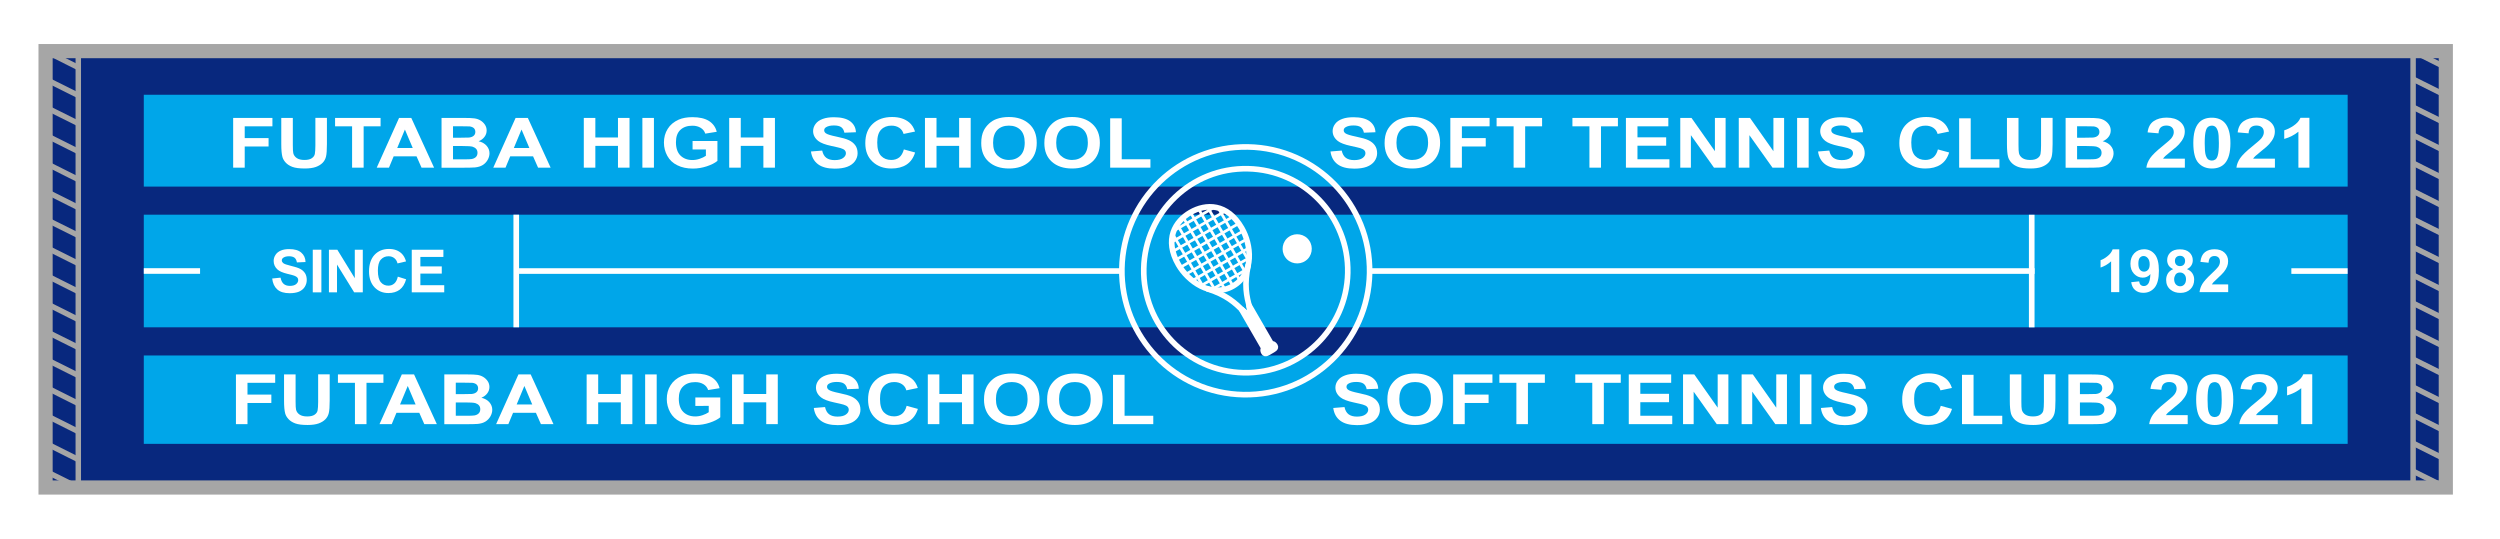 <?xml version="1.0" encoding="utf-8"?>
<!-- Generator: Adobe Illustrator 27.5.0, SVG Export Plug-In . SVG Version: 6.00 Build 0)  -->
<svg version="1.1" id="_x32_408" xmlns="http://www.w3.org/2000/svg" xmlns:xlink="http://www.w3.org/1999/xlink" x="0px" y="0px"
	 viewBox="0 0 3247.7 699.7" style="enable-background:new 0 0 3247.7 699.7;" xml:space="preserve">
<style type="text/css">
	.st0{fill:#FFFFFF;}
	.st1{fill:#08287E;}
	.st2{fill:#00A6E9;}
	.st3{fill:none;stroke:#FFFFFF;stroke-width:7.314;stroke-miterlimit:10;}
	.st4{fill:#FFFFFF;stroke:#FFFFFF;stroke-width:7.314;stroke-linejoin:bevel;stroke-miterlimit:10;}
	.st5{fill:none;stroke:#FFFFFF;stroke-width:3.657;stroke-miterlimit:10;}
	.st6{fill:none;stroke:#A6A6A6;stroke-width:7.087;stroke-miterlimit:10;}
	.st7{fill:none;stroke:#A6A6A6;stroke-width:18.425;stroke-miterlimit:10;}
</style>
<rect class="st0" width="3247.7" height="699.7"/>
<g>
	<rect x="59.2" y="66.4" class="st1" width="3118.1" height="566.9"/>
	<g>
		<rect x="186.8" y="123.1" class="st2" width="2863" height="119.3"/>
		<rect x="186.8" y="278.9" class="st2" width="2863" height="146.3"/>
		<rect x="186.8" y="461.8" class="st2" width="2863" height="114.8"/>
		<rect x="667" y="278.9" class="st0" width="7.3" height="146.3"/>
		
			<rect x="2635.8" y="278.9" transform="matrix(-1 -1.224647e-16 1.224647e-16 -1 5278.829 704.187)" class="st0" width="7.3" height="146.3"/>
		<rect x="186.8" y="348.4" class="st0" width="73.1" height="7.3"/>
		<g>
			<path class="st0" d="M353.6,361.8l10.9-1.1c0.7,3.7,2,6.3,4,8.1c2,1.7,4.7,2.6,8.1,2.6c3.6,0,6.3-0.8,8.1-2.3
				c1.8-1.5,2.7-3.3,2.7-5.3c0-1.3-0.4-2.4-1.2-3.3c-0.8-0.9-2.1-1.7-4-2.4c-1.3-0.5-4.3-1.3-9-2.4c-6-1.5-10.2-3.3-12.6-5.5
				c-3.4-3-5.1-6.8-5.1-11.2c0-2.8,0.8-5.5,2.4-7.9c1.6-2.5,3.9-4.3,6.9-5.6s6.6-1.9,10.9-1.9c7,0,12.2,1.5,15.7,4.6
				c3.5,3,5.4,7.1,5.5,12.2l-11.2,0.5c-0.5-2.8-1.5-4.9-3.1-6.1c-1.6-1.2-3.9-1.9-7.1-1.9c-3.3,0-5.8,0.7-7.6,2
				c-1.2,0.9-1.8,2-1.8,3.4c0,1.3,0.6,2.4,1.7,3.4c1.4,1.2,4.8,2.4,10.3,3.7s9.5,2.6,12.1,4c2.6,1.4,4.6,3.3,6.1,5.6
				c1.5,2.4,2.2,5.3,2.2,8.8c0,3.2-0.9,6.1-2.6,8.9c-1.8,2.8-4.3,4.8-7.5,6.2c-3.2,1.3-7.2,2-12.1,2c-7,0-12.4-1.6-16.1-4.9
				C356.5,372.7,354.3,368,353.6,361.8z"/>
			<path class="st0" d="M406.3,379.8v-55.4h11.2v55.4H406.3z"/>
			<path class="st0" d="M427.3,379.8v-55.4h10.9l22.7,37v-37h10.4v55.4h-11.2l-22.3-36.1v36.1H427.3z"/>
			<path class="st0" d="M516.8,359.4l10.8,3.4c-1.7,6-4.4,10.5-8.3,13.5c-3.9,2.9-8.8,4.4-14.7,4.4c-7.4,0-13.4-2.5-18.1-7.5
				c-4.7-5-7.1-11.9-7.1-20.6c0-9.2,2.4-16.4,7.1-21.5c4.8-5.1,11-7.7,18.8-7.7c6.8,0,12.3,2,16.5,6c2.5,2.4,4.4,5.8,5.7,10.2
				l-11.1,2.6c-0.7-2.9-2-5.1-4.1-6.8c-2.1-1.7-4.6-2.5-7.6-2.5c-4.1,0-7.4,1.5-10,4.4s-3.8,7.7-3.8,14.3c0,7,1.3,12,3.8,15
				c2.5,3,5.8,4.5,9.8,4.5c3,0,5.5-0.9,7.7-2.8C514.3,366.5,515.9,363.5,516.8,359.4z"/>
			<path class="st0" d="M534.9,379.8v-55.4H576v9.4h-29.9v12.3h27.8v9.3h-27.8v15.1h31v9.3H534.9z"/>
		</g>
		
			<rect x="2976.6" y="348.4" transform="matrix(-1 -1.224647e-16 1.224647e-16 -1 6026.354 704.187)" class="st0" width="73.1" height="7.3"/>
		<g>
			<path class="st0" d="M2753.1,379.5h-10.6v-40c-3.9,3.6-8.5,6.3-13.7,8.1v-9.6c2.8-0.9,5.8-2.6,9-5.2c3.2-2.5,5.5-5.5,6.7-8.9h8.6
				V379.5z"/>
			<path class="st0" d="M2768.6,366.6l10.3-1.1c0.3,2.1,0.9,3.6,2,4.6c1.1,1,2.5,1.5,4.2,1.5c2.2,0,4.1-1,5.6-3
				c1.5-2,2.5-6.2,2.9-12.5c-2.7,3.1-6,4.6-10,4.6c-4.4,0-8.1-1.7-11.3-5c-3.2-3.4-4.7-7.7-4.7-13.1c0-5.6,1.7-10.1,5-13.6
				c3.3-3.4,7.6-5.2,12.8-5.2c5.6,0,10.2,2.2,13.8,6.5s5.4,11.5,5.4,21.5c0,10.1-1.9,17.4-5.6,21.9c-3.8,4.5-8.6,6.7-14.7,6.7
				c-4.3,0-7.8-1.2-10.5-3.5C2771,374.7,2769.3,371.2,2768.6,366.6z M2792.6,343.4c0-3.4-0.8-6.1-2.4-8c-1.6-1.9-3.4-2.8-5.5-2.8
				c-2,0-3.6,0.8-4.9,2.3c-1.3,1.5-1.9,4.1-1.9,7.6c0,3.6,0.7,6.2,2.1,7.9c1.4,1.7,3.2,2.5,5.3,2.5c2,0,3.8-0.8,5.2-2.4
				C2791.9,348.9,2792.6,346.6,2792.6,343.4z"/>
			<path class="st0" d="M2823.2,349.6c-2.7-1.2-4.7-2.8-6-4.8c-1.2-2-1.9-4.3-1.9-6.7c0-4.1,1.4-7.5,4.3-10.2c2.9-2.7,7-4,12.3-4
				c5.3,0,9.4,1.3,12.3,4s4.4,6.1,4.4,10.2c0,2.6-0.7,4.9-2,6.9c-1.3,2-3.2,3.5-5.6,4.6c3.1,1.2,5.4,3,7,5.4
				c1.6,2.4,2.4,5.1,2.4,8.2c0,5.1-1.6,9.3-4.9,12.5s-7.6,4.8-13,4.8c-5,0-9.2-1.3-12.6-4c-4-3.1-5.9-7.4-5.9-12.9
				c0-3,0.7-5.8,2.2-8.3C2817.7,352.9,2820,350.9,2823.2,349.6z M2824.4,362.6c0,2.9,0.8,5.2,2.2,6.8c1.5,1.6,3.4,2.5,5.6,2.5
				c2.2,0,4-0.8,5.4-2.4c1.4-1.6,2.2-3.8,2.2-6.8c0-2.6-0.7-4.7-2.2-6.3s-3.3-2.4-5.6-2.4c-2.6,0-4.5,0.9-5.8,2.7
				C2825.1,358.6,2824.4,360.5,2824.4,362.6z M2825.4,338.9c0,2.1,0.6,3.8,1.8,5c1.2,1.2,2.8,1.8,4.8,1.8c2,0,3.6-0.6,4.8-1.8
				c1.2-1.2,1.8-2.9,1.8-5c0-2-0.6-3.6-1.8-4.8c-1.2-1.2-2.8-1.8-4.7-1.8c-2,0-3.7,0.6-4.9,1.8
				C2826,335.3,2825.4,336.9,2825.4,338.9z"/>
			<path class="st0" d="M2894.6,369.6v9.9h-37.2c0.4-3.7,1.6-7.3,3.6-10.6c2-3.3,6-7.8,11.9-13.3c4.8-4.5,7.7-7.5,8.8-9.1
				c1.5-2.2,2.2-4.4,2.2-6.5c0-2.4-0.6-4.2-1.9-5.5c-1.3-1.3-3-1.9-5.3-1.9c-2.2,0-4,0.7-5.3,2c-1.3,1.3-2.1,3.6-2.3,6.7l-10.6-1.1
				c0.6-5.8,2.6-10,5.9-12.6s7.5-3.8,12.5-3.8c5.5,0,9.8,1.5,12.9,4.4c3.1,2.9,4.7,6.6,4.7,11c0,2.5-0.4,4.9-1.3,7.1
				c-0.9,2.3-2.3,4.6-4.3,7.1c-1.3,1.6-3.6,4-7,7.1s-5.5,5.1-6.4,6.1s-1.6,2-2.2,2.9H2894.6z"/>
		</g>
		<g>
			<g>
				<path class="st0" d="M302.9,217.8v-64.6h51v10.9h-36v15.3h31v10.9h-31v27.5H302.9z"/>
				<path class="st0" d="M365.4,153.2h15v35c0,5.6,0.2,9.2,0.6,10.8c0.6,2.6,2.2,4.8,4.6,6.4c2.4,1.6,5.7,2.4,9.9,2.4
					c4.3,0,7.5-0.8,9.6-2.3c2.2-1.5,3.5-3.4,3.9-5.6c0.4-2.2,0.7-5.9,0.7-11v-35.8h15v34c0,7.8-0.4,13.2-1.2,16.4
					c-0.8,3.2-2.3,5.9-4.5,8.1s-5.1,4-8.7,5.3c-3.7,1.3-8.4,2-14.3,2c-7.1,0-12.5-0.7-16.2-2.1c-3.7-1.4-6.6-3.3-8.7-5.6
					c-2.1-2.3-3.5-4.7-4.2-7.2c-1-3.7-1.5-9.2-1.5-16.4V153.2z"/>
				<path class="st0" d="M457.4,217.8v-53.7h-22.1v-10.9h59.1v10.9h-22v53.7H457.4z"/>
				<path class="st0" d="M563.9,217.8h-16.3l-6.5-14.7h-29.7l-6.1,14.7h-15.9l29-64.6h15.9L563.9,217.8z M536.2,192.3l-10.2-24
					l-10,24H536.2z"/>
				<path class="st0" d="M573.5,153.2h29.7c5.9,0,10.3,0.2,13.2,0.6c2.9,0.4,5.5,1.3,7.8,2.7c2.3,1.4,4.2,3.2,5.7,5.4
					c1.5,2.2,2.3,4.8,2.3,7.6c0,3-0.9,5.8-2.8,8.3c-1.9,2.5-4.4,4.4-7.6,5.7c4.5,1.1,8,3.1,10.4,5.9c2.4,2.8,3.7,6,3.7,9.7
					c0,2.9-0.8,5.8-2.4,8.6c-1.6,2.8-3.7,5-6.4,6.7c-2.7,1.7-6.1,2.7-10.1,3.1c-2.5,0.2-8.5,0.4-18.1,0.4h-25.3V153.2z M588.5,164
					v14.9h9.8c5.8,0,9.5-0.1,10.9-0.2c2.6-0.3,4.6-1,6.1-2.3c1.5-1.3,2.2-3,2.2-5c0-2-0.6-3.6-1.9-4.9c-1.3-1.2-3.2-2-5.7-2.3
					c-1.5-0.1-5.8-0.2-12.8-0.2H588.5z M588.5,189.7v17.3h13.9c5.4,0,8.8-0.1,10.3-0.4c2.2-0.4,4-1.2,5.5-2.6
					c1.4-1.4,2.1-3.2,2.1-5.5c0-1.9-0.5-3.6-1.6-4.9s-2.6-2.3-4.7-3c-2-0.6-6.5-0.9-13.3-0.9H588.5z"/>
				<path class="st0" d="M715.3,217.8H699l-6.5-14.7h-29.7l-6.1,14.7h-15.9l29-64.6h15.9L715.3,217.8z M687.7,192.3l-10.2-24l-10,24
					H687.7z"/>
				<path class="st0" d="M758.4,217.8v-64.6h15v25.4h29.4v-25.4h15v64.6h-15v-28.3h-29.4v28.3H758.4z"/>
				<path class="st0" d="M834.5,217.8v-64.6h15v64.6H834.5z"/>
				<path class="st0" d="M899.7,194.1v-10.9H932v25.8c-3.1,2.6-7.7,5-13.7,7c-6,2-12,3-18.1,3c-7.8,0-14.6-1.4-20.3-4.3
					c-5.8-2.8-10.1-6.9-13-12.2c-2.9-5.3-4.4-11-4.4-17.2c0-6.7,1.6-12.7,4.9-17.9c3.2-5.2,8-9.2,14.3-12c4.8-2.1,10.7-3.2,17.8-3.2
					c9.2,0,16.4,1.7,21.6,5c5.2,3.4,8.5,8,10,14l-14.9,2.4c-1-3.2-3-5.7-5.9-7.5c-2.9-1.8-6.5-2.8-10.8-2.8
					c-6.6,0-11.8,1.8-15.6,5.4c-3.9,3.6-5.8,9-5.8,16.1c0,7.7,2,13.4,5.9,17.3c3.9,3.8,9.1,5.8,15.4,5.8c3.1,0,6.3-0.5,9.5-1.6
					c3.2-1.1,5.9-2.4,8.1-3.9v-8.2H899.7z"/>
				<path class="st0" d="M947.3,217.8v-64.6h15v25.4h29.4v-25.4h15v64.6h-15v-28.3h-29.4v28.3H947.3z"/>
				<path class="st0" d="M1053.5,196.8l14.6-1.2c0.9,4.3,2.7,7.4,5.3,9.4c2.7,2,6.3,3,10.9,3c4.8,0,8.5-0.9,10.9-2.7
					c2.5-1.8,3.7-3.9,3.7-6.2c0-1.5-0.5-2.8-1.5-3.9s-2.8-2-5.4-2.8c-1.8-0.5-5.8-1.5-12-2.8c-8-1.7-13.7-3.9-16.9-6.4
					c-4.6-3.6-6.8-7.9-6.8-13c0-3.3,1.1-6.4,3.2-9.2c2.1-2.9,5.2-5,9.3-6.5c4-1.5,8.9-2.2,14.6-2.2c9.3,0,16.4,1.8,21.1,5.3
					c4.7,3.6,7.2,8.3,7.4,14.2l-15,0.6c-0.6-3.3-2-5.7-4.1-7.2c-2.1-1.5-5.3-2.2-9.5-2.2c-4.4,0-7.8,0.8-10.2,2.3
					c-1.6,1-2.4,2.3-2.4,4c0,1.5,0.7,2.8,2.2,3.9c1.9,1.4,6.5,2.8,13.8,4.3s12.7,3,16.2,4.7s6.2,3.8,8.2,6.6c2,2.8,3,6.2,3,10.3
					c0,3.7-1.2,7.2-3.5,10.4c-2.4,3.2-5.7,5.6-10,7.2c-4.3,1.6-9.7,2.4-16.2,2.4c-9.4,0-16.6-1.9-21.7-5.7
					C1057.5,209.5,1054.5,204,1053.5,196.8z"/>
				<path class="st0" d="M1174.2,194.1l14.6,4c-2.2,7.1-5.9,12.3-11.1,15.7c-5.2,3.4-11.8,5.1-19.8,5.1c-9.9,0-18-2.9-24.3-8.8
					c-6.4-5.9-9.5-13.9-9.5-24.1c0-10.8,3.2-19.1,9.6-25.1s14.8-8.9,25.2-8.9c9.1,0,16.5,2.3,22.2,7c3.4,2.8,5.9,6.7,7.6,11.9
					l-14.9,3.1c-0.9-3.4-2.7-6-5.5-7.9c-2.8-1.9-6.2-2.9-10.2-2.9c-5.5,0-10,1.7-13.4,5.2c-3.4,3.4-5.1,9-5.1,16.7
					c0,8.2,1.7,14,5.1,17.5c3.4,3.5,7.8,5.2,13.2,5.2c4,0,7.4-1.1,10.3-3.3C1170.9,202.3,1172.9,198.8,1174.2,194.1z"/>
				<path class="st0" d="M1201.6,217.8v-64.6h15v25.4h29.4v-25.4h15v64.6h-15v-28.3h-29.4v28.3H1201.6z"/>
				<path class="st0" d="M1274.7,185.9c0-6.6,1.1-12.1,3.4-16.6c1.7-3.3,4-6.2,6.9-8.9c2.9-2.6,6.1-4.6,9.6-5.8
					c4.6-1.7,10-2.6,16-2.6c11,0,19.7,3,26.3,8.9c6.6,5.9,9.9,14.1,9.9,24.7c0,10.4-3.3,18.6-9.8,24.5c-6.5,5.9-15.2,8.8-26.2,8.8
					c-11.1,0-19.8-2.9-26.4-8.8C1277.9,204.3,1274.7,196.2,1274.7,185.9z M1290.1,185.5c0,7.3,1.9,12.9,5.8,16.6s8.8,5.7,14.8,5.7
					s10.9-1.9,14.7-5.6s5.8-9.4,5.8-16.9c0-7.4-1.9-12.9-5.6-16.6c-3.7-3.6-8.7-5.5-14.9-5.5c-6.2,0-11.2,1.8-15,5.5
					C1292,172.5,1290.1,178,1290.1,185.5z"/>
				<path class="st0" d="M1356.7,185.9c0-6.6,1.1-12.1,3.4-16.6c1.7-3.3,4-6.2,6.9-8.9c2.9-2.6,6.1-4.6,9.6-5.8
					c4.6-1.7,10-2.6,16-2.6c11,0,19.7,3,26.3,8.9c6.6,5.9,9.9,14.1,9.9,24.7c0,10.4-3.3,18.6-9.8,24.5c-6.5,5.9-15.2,8.8-26.2,8.8
					c-11.1,0-19.8-2.9-26.4-8.8C1359.9,204.3,1356.7,196.2,1356.7,185.9z M1372.1,185.5c0,7.3,1.9,12.9,5.8,16.6s8.8,5.7,14.8,5.7
					s10.9-1.9,14.7-5.6s5.8-9.4,5.8-16.9c0-7.4-1.9-12.9-5.6-16.6c-3.7-3.6-8.7-5.5-14.9-5.5c-6.2,0-11.2,1.8-15,5.5
					C1374,172.5,1372.1,178,1372.1,185.5z"/>
				<path class="st0" d="M1442.2,217.8v-64.1h15v53.2h37.3v10.9H1442.2z"/>
				<path class="st0" d="M1728.4,196.8l14.6-1.2c0.9,4.3,2.7,7.4,5.3,9.4c2.7,2,6.3,3,10.9,3c4.8,0,8.5-0.9,10.9-2.7
					c2.5-1.8,3.7-3.9,3.7-6.2c0-1.5-0.5-2.8-1.5-3.9s-2.8-2-5.4-2.8c-1.8-0.5-5.8-1.5-12-2.8c-8-1.7-13.7-3.9-16.9-6.4
					c-4.6-3.6-6.8-7.9-6.8-13c0-3.3,1.1-6.4,3.2-9.2c2.1-2.9,5.2-5,9.3-6.5c4-1.5,8.9-2.2,14.6-2.2c9.3,0,16.4,1.8,21.1,5.3
					c4.7,3.6,7.2,8.3,7.4,14.2l-15,0.6c-0.6-3.3-2-5.7-4.1-7.2c-2.1-1.5-5.3-2.2-9.5-2.2c-4.4,0-7.8,0.8-10.2,2.3
					c-1.6,1-2.4,2.3-2.4,4c0,1.5,0.7,2.8,2.2,3.9c1.9,1.4,6.5,2.8,13.8,4.3s12.7,3,16.2,4.7s6.2,3.8,8.2,6.6c2,2.8,3,6.2,3,10.3
					c0,3.7-1.2,7.2-3.5,10.4c-2.4,3.2-5.7,5.6-10,7.2c-4.3,1.6-9.7,2.4-16.2,2.4c-9.4,0-16.6-1.9-21.7-5.7
					C1732.4,209.5,1729.4,204,1728.4,196.8z"/>
				<path class="st0" d="M1798.7,185.9c0-6.6,1.1-12.1,3.4-16.6c1.7-3.3,4-6.2,6.9-8.9c2.9-2.6,6.1-4.6,9.6-5.8
					c4.6-1.7,10-2.6,16-2.6c11,0,19.7,3,26.3,8.9c6.6,5.9,9.9,14.1,9.9,24.7c0,10.4-3.3,18.6-9.8,24.5c-6.5,5.9-15.2,8.8-26.2,8.8
					c-11.1,0-19.8-2.9-26.4-8.8C1801.9,204.3,1798.7,196.2,1798.7,185.9z M1814.1,185.5c0,7.3,1.9,12.9,5.8,16.6s8.8,5.7,14.8,5.7
					s10.9-1.9,14.7-5.6s5.8-9.4,5.8-16.9c0-7.4-1.9-12.9-5.6-16.6c-3.7-3.6-8.7-5.5-14.9-5.5c-6.2,0-11.2,1.8-15,5.5
					C1816,172.5,1814.1,178,1814.1,185.5z"/>
				<path class="st0" d="M1884.1,217.8v-64.6h51v10.9h-36v15.3h31v10.9h-31v27.5H1884.1z"/>
				<path class="st0" d="M1966.3,217.8v-53.7h-22.1v-10.9h59.1v10.9h-22v53.7H1966.3z"/>
				<path class="st0" d="M2064.8,217.8v-53.7h-22.1v-10.9h59.1v10.9h-22v53.7H2064.8z"/>
				<path class="st0" d="M2112.2,217.8v-64.6h55.1v10.9h-40.1v14.3h37.3v10.9h-37.3v17.6h41.5v10.9H2112.2z"/>
				<path class="st0" d="M2182.8,217.8v-64.6h14.6l30.4,43.2v-43.2h13.9v64.6h-15.1l-30-42.2v42.2H2182.8z"/>
				<path class="st0" d="M2258.8,217.8v-64.6h14.6l30.4,43.2v-43.2h13.9v64.6h-15.1l-30-42.2v42.2H2258.8z"/>
				<path class="st0" d="M2334.6,217.8v-64.6h15v64.6H2334.6z"/>
				<path class="st0" d="M2361.8,196.8l14.6-1.2c0.9,4.3,2.7,7.4,5.3,9.4c2.7,2,6.3,3,10.9,3c4.8,0,8.5-0.9,10.9-2.7
					c2.5-1.8,3.7-3.9,3.7-6.2c0-1.5-0.5-2.8-1.5-3.9s-2.8-2-5.4-2.8c-1.8-0.5-5.8-1.5-12-2.8c-8-1.7-13.7-3.9-16.9-6.4
					c-4.6-3.6-6.8-7.9-6.8-13c0-3.3,1.1-6.4,3.2-9.2c2.1-2.9,5.2-5,9.3-6.5c4-1.5,8.9-2.2,14.6-2.2c9.3,0,16.4,1.8,21.1,5.3
					c4.7,3.6,7.2,8.3,7.4,14.2l-15,0.6c-0.6-3.3-2-5.7-4.1-7.2c-2.1-1.5-5.3-2.2-9.5-2.2c-4.4,0-7.8,0.8-10.2,2.3
					c-1.6,1-2.4,2.3-2.4,4c0,1.5,0.7,2.8,2.2,3.9c1.9,1.4,6.5,2.8,13.8,4.3s12.7,3,16.2,4.7s6.2,3.8,8.2,6.6c2,2.8,3,6.2,3,10.3
					c0,3.7-1.2,7.2-3.5,10.4c-2.4,3.2-5.7,5.6-10,7.2c-4.3,1.6-9.7,2.4-16.2,2.4c-9.4,0-16.6-1.9-21.7-5.7
					C2365.8,209.5,2362.8,204,2361.8,196.8z"/>
				<path class="st0" d="M2517.5,194.1l14.6,4c-2.2,7.1-5.9,12.3-11.1,15.7c-5.2,3.4-11.8,5.1-19.8,5.1c-9.9,0-18-2.9-24.3-8.8
					c-6.4-5.9-9.5-13.9-9.5-24.1c0-10.8,3.2-19.1,9.6-25.1s14.8-8.9,25.2-8.9c9.1,0,16.5,2.3,22.2,7c3.4,2.8,5.9,6.7,7.6,11.9
					l-14.9,3.1c-0.9-3.4-2.7-6-5.5-7.9c-2.8-1.9-6.2-2.9-10.2-2.9c-5.5,0-10,1.7-13.4,5.2c-3.4,3.4-5.1,9-5.1,16.7
					c0,8.2,1.7,14,5.1,17.5c3.4,3.5,7.8,5.2,13.2,5.2c4,0,7.4-1.1,10.3-3.3C2514.2,202.3,2516.3,198.8,2517.5,194.1z"/>
				<path class="st0" d="M2545.1,217.8v-64.1h15v53.2h37.3v10.9H2545.1z"/>
				<path class="st0" d="M2607.2,153.2h15v35c0,5.6,0.2,9.2,0.6,10.8c0.6,2.6,2.2,4.8,4.6,6.4c2.4,1.6,5.7,2.4,9.9,2.4
					c4.3,0,7.5-0.8,9.6-2.3c2.2-1.5,3.5-3.4,3.9-5.6c0.4-2.2,0.7-5.9,0.7-11v-35.8h15v34c0,7.8-0.4,13.2-1.2,16.4
					c-0.8,3.2-2.3,5.9-4.5,8.1s-5.1,4-8.7,5.3c-3.7,1.3-8.4,2-14.3,2c-7.1,0-12.5-0.7-16.2-2.1c-3.7-1.4-6.6-3.3-8.7-5.6
					c-2.1-2.3-3.5-4.7-4.2-7.2c-1-3.7-1.5-9.2-1.5-16.4V153.2z"/>
				<path class="st0" d="M2683.3,153.2h29.7c5.9,0,10.3,0.2,13.2,0.6c2.9,0.4,5.5,1.3,7.8,2.7c2.3,1.4,4.2,3.2,5.7,5.4
					c1.5,2.2,2.3,4.8,2.3,7.6c0,3-0.9,5.8-2.8,8.3c-1.9,2.5-4.4,4.4-7.6,5.7c4.5,1.1,8,3.1,10.4,5.9c2.4,2.8,3.7,6,3.7,9.7
					c0,2.9-0.8,5.8-2.4,8.6c-1.6,2.8-3.7,5-6.4,6.7c-2.7,1.7-6.1,2.7-10.1,3.1c-2.5,0.2-8.5,0.4-18.1,0.4h-25.3V153.2z M2698.3,164
					v14.9h9.8c5.8,0,9.5-0.1,10.9-0.2c2.6-0.3,4.6-1,6.1-2.3c1.5-1.3,2.2-3,2.2-5c0-2-0.6-3.6-1.9-4.9c-1.3-1.2-3.2-2-5.7-2.3
					c-1.5-0.1-5.8-0.2-12.8-0.2H2698.3z M2698.3,189.7v17.3h13.9c5.4,0,8.8-0.1,10.3-0.4c2.2-0.4,4-1.2,5.5-2.6
					c1.4-1.4,2.1-3.2,2.1-5.5c0-1.9-0.5-3.6-1.6-4.9s-2.6-2.3-4.7-3c-2-0.6-6.5-0.9-13.3-0.9H2698.3z"/>
				<path class="st0" d="M2838.3,206.3v11.5h-50c0.5-4.4,2.2-8.5,4.9-12.4c2.7-3.9,8-9.1,16-15.5c6.4-5.2,10.4-8.7,11.8-10.6
					c2-2.6,2.9-5.1,2.9-7.6c0-2.8-0.9-4.9-2.6-6.4c-1.7-1.5-4.1-2.2-7.1-2.2c-3,0-5.3,0.8-7.1,2.3c-1.8,1.6-2.8,4.1-3,7.8l-14.2-1.2
					c0.8-6.8,3.5-11.7,8-14.7c4.5-3,10-4.5,16.7-4.5c7.3,0,13.1,1.7,17.3,5.2c4.2,3.4,6.3,7.7,6.3,12.8c0,2.9-0.6,5.7-1.8,8.3
					c-1.2,2.6-3.1,5.4-5.7,8.3c-1.7,1.9-4.8,4.7-9.3,8.2c-4.5,3.6-7.3,6-8.5,7.1s-2.2,2.3-2.9,3.4H2838.3z"/>
				<path class="st0" d="M2873.3,152.9c7.2,0,12.8,2.2,16.9,6.7c4.8,5.3,7.3,14.1,7.3,26.3c0,12.2-2.4,21-7.3,26.4
					c-4,4.4-9.6,6.6-16.8,6.6c-7.2,0-13.1-2.4-17.5-7.3c-4.4-4.8-6.6-13.5-6.6-25.9c0-12.2,2.4-20.9,7.3-26.3
					C2860.5,155.1,2866.1,152.9,2873.3,152.9z M2873.3,163.2c-1.7,0-3.3,0.5-4.6,1.4c-1.4,1-2.4,2.7-3.1,5.1
					c-1,3.2-1.5,8.6-1.5,16.2s0.4,12.8,1.3,15.6c0.9,2.8,2,4.7,3.3,5.7c1.3,0.9,2.9,1.4,4.6,1.4c1.7,0,3.3-0.5,4.6-1.4
					c1.4-1,2.4-2.7,3.1-5.1c1-3.2,1.5-8.6,1.5-16.1s-0.4-12.8-1.3-15.6c-0.9-2.8-2-4.7-3.3-5.7
					C2876.6,163.7,2875.1,163.2,2873.3,163.2z"/>
				<path class="st0" d="M2955.3,206.3v11.5h-50c0.5-4.4,2.2-8.5,4.9-12.4c2.7-3.9,8-9.1,16-15.5c6.4-5.2,10.4-8.7,11.8-10.6
					c2-2.6,2.9-5.1,2.9-7.6c0-2.8-0.9-4.9-2.6-6.4c-1.7-1.5-4.1-2.2-7.1-2.2c-3,0-5.3,0.8-7.1,2.3c-1.8,1.6-2.8,4.1-3,7.8l-14.2-1.2
					c0.8-6.8,3.5-11.7,8-14.7c4.5-3,10-4.5,16.7-4.5c7.3,0,13.1,1.7,17.3,5.2c4.2,3.4,6.3,7.7,6.3,12.8c0,2.9-0.6,5.7-1.8,8.3
					c-1.2,2.6-3.1,5.4-5.7,8.3c-1.7,1.9-4.8,4.7-9.3,8.2c-4.5,3.6-7.3,6-8.5,7.1s-2.2,2.3-2.9,3.4H2955.3z"/>
				<path class="st0" d="M3000,217.8h-14.2v-46.7c-5.2,4.2-11.3,7.4-18.4,9.4v-11.2c3.7-1.1,7.8-3.1,12.1-6s7.4-6.4,9-10.3h11.6
					V217.8z"/>
			</g>
		</g>
		<g>
			<g>
				<path class="st0" d="M306.5,551v-64.6h51v10.9h-36v15.3h31v10.9h-31V551H306.5z"/>
				<path class="st0" d="M369,486.4h15v35c0,5.6,0.2,9.2,0.6,10.8c0.6,2.6,2.2,4.8,4.6,6.4c2.4,1.6,5.7,2.4,9.9,2.4
					c4.3,0,7.5-0.8,9.6-2.3c2.2-1.5,3.5-3.4,3.9-5.6c0.4-2.2,0.7-5.9,0.7-11v-35.8h15v34c0,7.8-0.4,13.2-1.2,16.4
					c-0.8,3.2-2.3,5.9-4.5,8.1s-5.1,4-8.7,5.3c-3.7,1.3-8.4,2-14.3,2c-7.1,0-12.5-0.7-16.2-2.1c-3.7-1.4-6.6-3.3-8.7-5.6
					c-2.1-2.3-3.5-4.7-4.2-7.2c-1-3.7-1.5-9.2-1.5-16.4V486.4z"/>
				<path class="st0" d="M461.1,551v-53.7H439v-10.9h59.1v10.9h-22V551H461.1z"/>
				<path class="st0" d="M567.5,551h-16.3l-6.5-14.7H515l-6.1,14.7h-15.9l29-64.6h15.9L567.5,551z M539.9,525.4l-10.2-24l-10,24
					H539.9z"/>
				<path class="st0" d="M577.1,486.4h29.7c5.9,0,10.3,0.2,13.2,0.6c2.9,0.4,5.5,1.3,7.8,2.7c2.3,1.4,4.2,3.2,5.7,5.4
					c1.5,2.2,2.3,4.8,2.3,7.6c0,3-0.9,5.8-2.8,8.3c-1.9,2.5-4.4,4.4-7.6,5.7c4.5,1.1,8,3.1,10.4,5.9c2.4,2.8,3.7,6,3.7,9.7
					c0,2.9-0.8,5.8-2.4,8.6c-1.6,2.8-3.7,5-6.4,6.7c-2.7,1.7-6.1,2.7-10.1,3.1c-2.5,0.2-8.5,0.4-18.1,0.4h-25.3V486.4z M592.1,497.1
					v14.9h9.8c5.8,0,9.5-0.1,10.9-0.2c2.6-0.3,4.6-1,6.1-2.3c1.5-1.3,2.2-3,2.2-5c0-2-0.6-3.6-1.9-4.9c-1.3-1.2-3.2-2-5.7-2.3
					c-1.5-0.1-5.8-0.2-12.8-0.2H592.1z M592.1,522.8v17.3H606c5.4,0,8.8-0.1,10.3-0.4c2.2-0.4,4-1.2,5.5-2.6
					c1.4-1.4,2.1-3.2,2.1-5.5c0-1.9-0.5-3.6-1.6-4.9s-2.6-2.3-4.7-3c-2-0.6-6.5-0.9-13.3-0.9H592.1z"/>
				<path class="st0" d="M719,551h-16.3l-6.5-14.7h-29.7l-6.1,14.7h-15.9l29-64.6h15.9L719,551z M691.4,525.4l-10.2-24l-10,24H691.4
					z"/>
				<path class="st0" d="M762.1,551v-64.6h15v25.4h29.4v-25.4h15V551h-15v-28.3h-29.4V551H762.1z"/>
				<path class="st0" d="M838.1,551v-64.6h15V551H838.1z"/>
				<path class="st0" d="M903.3,527.2v-10.9h32.4v25.8c-3.1,2.6-7.7,5-13.7,7c-6,2-12,3-18.1,3c-7.8,0-14.6-1.4-20.3-4.3
					c-5.8-2.8-10.1-6.9-13-12.2c-2.9-5.3-4.4-11-4.4-17.2c0-6.7,1.6-12.7,4.9-17.9c3.2-5.2,8-9.2,14.3-12c4.8-2.1,10.7-3.2,17.8-3.2
					c9.2,0,16.4,1.7,21.6,5c5.2,3.4,8.5,8,10,14l-14.9,2.4c-1-3.2-3-5.7-5.9-7.5s-6.5-2.8-10.8-2.8c-6.6,0-11.8,1.8-15.6,5.4
					c-3.9,3.6-5.8,9-5.8,16.1c0,7.7,2,13.4,5.9,17.3c3.9,3.8,9.1,5.8,15.4,5.8c3.1,0,6.3-0.5,9.5-1.6c3.2-1.1,5.9-2.4,8.1-3.9v-8.2
					H903.3z"/>
				<path class="st0" d="M951,551v-64.6h15v25.4h29.4v-25.4h15V551h-15v-28.3H966V551H951z"/>
				<path class="st0" d="M1057.2,530l14.6-1.2c0.9,4.3,2.7,7.4,5.3,9.4c2.7,2,6.3,3,10.9,3c4.8,0,8.5-0.9,10.9-2.7
					c2.5-1.8,3.7-3.9,3.7-6.2c0-1.5-0.5-2.8-1.5-3.9s-2.8-2-5.4-2.8c-1.8-0.5-5.8-1.5-12-2.8c-8-1.7-13.7-3.9-16.9-6.4
					c-4.6-3.6-6.8-7.9-6.8-13c0-3.3,1.1-6.4,3.2-9.2c2.1-2.9,5.2-5,9.3-6.5c4-1.5,8.9-2.2,14.6-2.2c9.3,0,16.4,1.8,21.1,5.3
					c4.7,3.6,7.2,8.3,7.4,14.2l-15,0.6c-0.6-3.3-2-5.7-4.1-7.2c-2.1-1.5-5.3-2.2-9.5-2.2c-4.4,0-7.8,0.8-10.2,2.3
					c-1.6,1-2.4,2.3-2.4,4c0,1.5,0.7,2.8,2.2,3.9c1.9,1.4,6.5,2.8,13.8,4.3s12.7,3,16.2,4.7s6.2,3.8,8.2,6.6c2,2.8,3,6.2,3,10.3
					c0,3.7-1.2,7.2-3.5,10.4c-2.4,3.2-5.7,5.6-10,7.2c-4.3,1.6-9.7,2.4-16.2,2.4c-9.4,0-16.6-1.9-21.7-5.7
					C1061.2,542.7,1058.2,537.2,1057.2,530z"/>
				<path class="st0" d="M1177.8,527.2l14.6,4c-2.2,7.1-5.9,12.3-11.1,15.7c-5.2,3.4-11.8,5.1-19.8,5.1c-9.9,0-18-2.9-24.3-8.8
					c-6.4-5.9-9.5-13.9-9.5-24.1c0-10.8,3.2-19.1,9.6-25.1s14.8-8.9,25.2-8.9c9.1,0,16.5,2.3,22.2,7c3.4,2.8,5.9,6.7,7.6,11.9
					l-14.9,3.1c-0.9-3.4-2.7-6-5.5-7.9s-6.2-2.9-10.2-2.9c-5.5,0-10,1.7-13.4,5.2c-3.4,3.4-5.1,9-5.1,16.7c0,8.2,1.7,14,5.1,17.5
					c3.4,3.5,7.8,5.2,13.2,5.2c4,0,7.4-1.1,10.3-3.3C1174.5,535.4,1176.6,532,1177.8,527.2z"/>
				<path class="st0" d="M1205.3,551v-64.6h15v25.4h29.4v-25.4h15V551h-15v-28.3h-29.4V551H1205.3z"/>
				<path class="st0" d="M1278.3,519.1c0-6.6,1.1-12.1,3.4-16.6c1.7-3.3,4-6.2,6.9-8.9c2.9-2.6,6.1-4.6,9.6-5.8
					c4.6-1.7,10-2.6,16-2.6c11,0,19.7,3,26.3,8.9c6.6,5.9,9.9,14.1,9.9,24.7c0,10.4-3.3,18.6-9.8,24.5c-6.5,5.9-15.2,8.8-26.2,8.8
					c-11.1,0-19.8-2.9-26.4-8.8C1281.6,537.5,1278.3,529.4,1278.3,519.1z M1293.8,518.6c0,7.3,1.9,12.9,5.8,16.6s8.8,5.7,14.8,5.7
					s10.9-1.9,14.7-5.6s5.8-9.4,5.8-16.9c0-7.4-1.9-12.9-5.6-16.6c-3.7-3.6-8.7-5.5-14.9-5.5c-6.2,0-11.2,1.8-15,5.5
					C1295.7,505.6,1293.8,511.2,1293.8,518.6z"/>
				<path class="st0" d="M1360.3,519.1c0-6.6,1.1-12.1,3.4-16.6c1.7-3.3,4-6.2,6.9-8.9c2.9-2.6,6.1-4.6,9.6-5.8
					c4.6-1.7,10-2.6,16-2.6c11,0,19.7,3,26.3,8.9c6.6,5.9,9.9,14.1,9.9,24.7c0,10.4-3.3,18.6-9.8,24.5c-6.5,5.9-15.2,8.8-26.2,8.8
					c-11.1,0-19.8-2.9-26.4-8.8C1363.6,537.5,1360.3,529.4,1360.3,519.1z M1375.8,518.6c0,7.3,1.9,12.9,5.8,16.6s8.8,5.7,14.8,5.7
					s10.9-1.9,14.7-5.6s5.8-9.4,5.8-16.9c0-7.4-1.9-12.9-5.6-16.6c-3.7-3.6-8.7-5.5-14.9-5.5c-6.2,0-11.2,1.8-15,5.5
					C1377.7,505.6,1375.8,511.2,1375.8,518.6z"/>
				<path class="st0" d="M1445.9,551v-64.1h15v53.2h37.3V551H1445.9z"/>
				<path class="st0" d="M1732,530l14.6-1.2c0.9,4.3,2.7,7.4,5.3,9.4c2.7,2,6.3,3,10.9,3c4.8,0,8.5-0.9,10.9-2.7
					c2.5-1.8,3.7-3.9,3.7-6.2c0-1.5-0.5-2.8-1.5-3.9s-2.8-2-5.4-2.8c-1.8-0.5-5.8-1.5-12-2.8c-8-1.7-13.7-3.9-16.9-6.4
					c-4.6-3.6-6.8-7.9-6.8-13c0-3.3,1.1-6.4,3.2-9.2c2.1-2.9,5.2-5,9.3-6.5c4-1.5,8.9-2.2,14.6-2.2c9.3,0,16.4,1.8,21.1,5.3
					c4.7,3.6,7.2,8.3,7.4,14.2l-15,0.6c-0.6-3.3-2-5.7-4.1-7.2c-2.1-1.5-5.3-2.2-9.5-2.2c-4.4,0-7.8,0.8-10.2,2.3
					c-1.6,1-2.4,2.3-2.4,4c0,1.5,0.7,2.8,2.2,3.9c1.9,1.4,6.5,2.8,13.8,4.3s12.7,3,16.2,4.7s6.2,3.8,8.2,6.6c2,2.8,3,6.2,3,10.3
					c0,3.7-1.2,7.2-3.5,10.4c-2.4,3.2-5.7,5.6-10,7.2c-4.3,1.6-9.7,2.4-16.2,2.4c-9.4,0-16.6-1.9-21.7-5.7
					C1736,542.7,1733,537.2,1732,530z"/>
				<path class="st0" d="M1802.3,519.1c0-6.6,1.1-12.1,3.4-16.6c1.7-3.3,4-6.2,6.9-8.9c2.9-2.6,6.1-4.6,9.6-5.8
					c4.6-1.7,10-2.6,16-2.6c11,0,19.7,3,26.3,8.9c6.6,5.9,9.9,14.1,9.9,24.7c0,10.4-3.3,18.6-9.8,24.5c-6.5,5.9-15.2,8.8-26.2,8.8
					c-11.1,0-19.8-2.9-26.4-8.8C1805.6,537.5,1802.3,529.4,1802.3,519.1z M1817.8,518.6c0,7.3,1.9,12.9,5.8,16.6s8.8,5.7,14.8,5.7
					s10.9-1.9,14.7-5.6s5.8-9.4,5.8-16.9c0-7.4-1.9-12.9-5.6-16.6c-3.7-3.6-8.7-5.5-14.9-5.5c-6.2,0-11.2,1.8-15,5.5
					C1819.7,505.6,1817.8,511.2,1817.8,518.6z"/>
				<path class="st0" d="M1887.8,551v-64.6h51v10.9h-36v15.3h31v10.9h-31V551H1887.8z"/>
				<path class="st0" d="M1969.9,551v-53.7h-22.1v-10.9h59.1v10.9h-22V551H1969.9z"/>
				<path class="st0" d="M2068.5,551v-53.7h-22.1v-10.9h59.1v10.9h-22V551H2068.5z"/>
				<path class="st0" d="M2115.9,551v-64.6h55.1v10.9h-40.1v14.3h37.3v10.9h-37.3v17.6h41.5V551H2115.9z"/>
				<path class="st0" d="M2186.4,551v-64.6h14.6l30.4,43.2v-43.2h13.9V551h-15.1l-30-42.2V551H2186.4z"/>
				<path class="st0" d="M2262.5,551v-64.6h14.6l30.4,43.2v-43.2h13.9V551h-15.1l-30-42.2V551H2262.5z"/>
				<path class="st0" d="M2338.2,551v-64.6h15V551H2338.2z"/>
				<path class="st0" d="M2365.5,530l14.6-1.2c0.9,4.3,2.7,7.4,5.3,9.4c2.7,2,6.3,3,10.9,3c4.8,0,8.5-0.9,10.9-2.7
					c2.5-1.8,3.7-3.9,3.7-6.2c0-1.5-0.5-2.8-1.5-3.9s-2.8-2-5.4-2.8c-1.8-0.5-5.8-1.5-12-2.8c-8-1.7-13.7-3.9-16.9-6.4
					c-4.6-3.6-6.8-7.9-6.8-13c0-3.3,1.1-6.4,3.2-9.2c2.1-2.9,5.2-5,9.3-6.5c4-1.5,8.9-2.2,14.6-2.2c9.3,0,16.4,1.8,21.1,5.3
					c4.7,3.6,7.2,8.3,7.4,14.2l-15,0.6c-0.6-3.3-2-5.7-4.1-7.2c-2.1-1.5-5.3-2.2-9.5-2.2c-4.4,0-7.8,0.8-10.2,2.3
					c-1.6,1-2.4,2.3-2.4,4c0,1.5,0.7,2.8,2.2,3.9c1.9,1.4,6.5,2.8,13.8,4.3s12.7,3,16.2,4.7s6.2,3.8,8.2,6.6c2,2.8,3,6.2,3,10.3
					c0,3.7-1.2,7.2-3.5,10.4c-2.4,3.2-5.7,5.6-10,7.2c-4.3,1.6-9.7,2.4-16.2,2.4c-9.4,0-16.6-1.9-21.7-5.7
					C2369.4,542.7,2366.4,537.2,2365.5,530z"/>
				<path class="st0" d="M2521.2,527.2l14.6,4c-2.2,7.1-5.9,12.3-11.1,15.7c-5.2,3.4-11.8,5.1-19.8,5.1c-9.9,0-18-2.9-24.3-8.8
					c-6.4-5.9-9.5-13.9-9.5-24.1c0-10.8,3.2-19.1,9.6-25.1s14.8-8.9,25.2-8.9c9.1,0,16.5,2.3,22.2,7c3.4,2.8,5.9,6.7,7.6,11.9
					l-14.9,3.1c-0.9-3.4-2.7-6-5.5-7.9s-6.2-2.9-10.2-2.9c-5.5,0-10,1.7-13.4,5.2c-3.4,3.4-5.1,9-5.1,16.7c0,8.2,1.7,14,5.1,17.5
					c3.4,3.5,7.8,5.2,13.2,5.2c4,0,7.4-1.1,10.3-3.3C2517.9,535.4,2519.9,532,2521.2,527.2z"/>
				<path class="st0" d="M2548.8,551v-64.1h15v53.2h37.3V551H2548.8z"/>
				<path class="st0" d="M2610.9,486.4h15v35c0,5.6,0.2,9.2,0.6,10.8c0.6,2.6,2.2,4.8,4.6,6.4c2.4,1.6,5.7,2.4,9.9,2.4
					c4.3,0,7.5-0.8,9.6-2.3c2.2-1.5,3.5-3.4,3.9-5.6c0.4-2.2,0.7-5.9,0.7-11v-35.8h15v34c0,7.8-0.4,13.2-1.2,16.4
					c-0.8,3.2-2.3,5.9-4.5,8.1s-5.1,4-8.7,5.3c-3.7,1.3-8.4,2-14.3,2c-7.1,0-12.5-0.7-16.2-2.1c-3.7-1.4-6.6-3.3-8.7-5.6
					c-2.1-2.3-3.5-4.7-4.2-7.2c-1-3.7-1.5-9.2-1.5-16.4V486.4z"/>
				<path class="st0" d="M2686.9,486.4h29.7c5.9,0,10.3,0.2,13.2,0.6c2.9,0.4,5.5,1.3,7.8,2.7c2.3,1.4,4.2,3.2,5.7,5.4
					c1.5,2.2,2.3,4.8,2.3,7.6c0,3-0.9,5.8-2.8,8.3c-1.9,2.5-4.4,4.4-7.6,5.7c4.5,1.1,8,3.1,10.4,5.9c2.4,2.8,3.7,6,3.7,9.7
					c0,2.9-0.8,5.8-2.4,8.6c-1.6,2.8-3.7,5-6.4,6.7c-2.7,1.7-6.1,2.7-10.1,3.1c-2.5,0.2-8.5,0.4-18.1,0.4h-25.3V486.4z M2702,497.1
					v14.9h9.8c5.8,0,9.5-0.1,10.9-0.2c2.6-0.3,4.6-1,6.1-2.3c1.5-1.3,2.2-3,2.2-5c0-2-0.6-3.6-1.9-4.9c-1.3-1.2-3.2-2-5.7-2.3
					c-1.5-0.1-5.8-0.2-12.8-0.2H2702z M2702,522.8v17.3h13.9c5.4,0,8.8-0.1,10.3-0.4c2.2-0.4,4-1.2,5.5-2.6c1.4-1.4,2.1-3.2,2.1-5.5
					c0-1.9-0.5-3.6-1.6-4.9s-2.6-2.3-4.7-3c-2-0.6-6.5-0.9-13.3-0.9H2702z"/>
				<path class="st0" d="M2842,539.5V551h-50c0.5-4.4,2.2-8.5,4.9-12.4c2.7-3.9,8-9.1,16-15.5c6.4-5.2,10.4-8.7,11.8-10.6
					c2-2.6,2.9-5.1,2.9-7.6c0-2.8-0.9-4.9-2.6-6.4c-1.7-1.5-4.1-2.2-7.1-2.2c-3,0-5.3,0.8-7.1,2.3c-1.8,1.6-2.8,4.1-3,7.8l-14.2-1.2
					c0.8-6.8,3.5-11.7,8-14.7s10-4.5,16.7-4.5c7.3,0,13.1,1.7,17.3,5.2c4.2,3.4,6.3,7.7,6.3,12.8c0,2.9-0.6,5.7-1.8,8.3
					c-1.2,2.6-3.1,5.4-5.7,8.3c-1.7,1.9-4.8,4.7-9.3,8.2c-4.5,3.6-7.3,6-8.5,7.1s-2.2,2.3-2.9,3.4H2842z"/>
				<path class="st0" d="M2877,486.1c7.2,0,12.8,2.2,16.9,6.7c4.8,5.3,7.3,14.1,7.3,26.3c0,12.2-2.4,21-7.3,26.4
					c-4,4.4-9.6,6.6-16.8,6.6c-7.2,0-13.1-2.4-17.5-7.3c-4.4-4.8-6.6-13.5-6.6-25.9c0-12.2,2.4-20.9,7.3-26.3
					C2864.2,488.3,2869.8,486.1,2877,486.1z M2877,496.4c-1.7,0-3.3,0.5-4.6,1.4c-1.4,1-2.4,2.7-3.1,5.1c-1,3.2-1.5,8.6-1.5,16.2
					s0.4,12.8,1.3,15.6c0.9,2.8,2,4.7,3.3,5.7c1.3,0.9,2.9,1.4,4.6,1.4c1.7,0,3.3-0.5,4.6-1.4c1.4-1,2.4-2.7,3.1-5.1
					c1-3.2,1.5-8.6,1.5-16.1s-0.4-12.8-1.3-15.6c-0.9-2.8-2-4.7-3.3-5.7C2880.2,496.9,2878.7,496.4,2877,496.4z"/>
				<path class="st0" d="M2959,539.5V551h-50c0.5-4.4,2.2-8.5,4.9-12.4c2.7-3.9,8-9.1,16-15.5c6.4-5.2,10.4-8.7,11.8-10.6
					c2-2.6,2.9-5.1,2.9-7.6c0-2.8-0.9-4.9-2.6-6.4c-1.7-1.5-4.1-2.2-7.1-2.2c-3,0-5.3,0.8-7.1,2.3c-1.8,1.6-2.8,4.1-3,7.8l-14.2-1.2
					c0.8-6.8,3.5-11.7,8-14.7s10-4.5,16.7-4.5c7.3,0,13.1,1.7,17.3,5.2c4.2,3.4,6.3,7.7,6.3,12.8c0,2.9-0.6,5.7-1.8,8.3
					c-1.2,2.6-3.1,5.4-5.7,8.3c-1.7,1.9-4.8,4.7-9.3,8.2c-4.5,3.6-7.3,6-8.5,7.1s-2.2,2.3-2.9,3.4H2959z"/>
				<path class="st0" d="M3003.7,551h-14.2v-46.7c-5.2,4.2-11.3,7.4-18.4,9.4v-11.2c3.7-1.1,7.8-3.1,12.1-6c4.4-3,7.4-6.4,9-10.3
					h11.6V551z"/>
			</g>
		</g>
		<line class="st3" x1="674.3" y1="352.1" x2="1457.3" y2="352.1"/>
		<line class="st3" x1="2643.1" y1="352.1" x2="1779.2" y2="352.1"/>
		<g>
			
				<ellipse transform="matrix(1.774146e-02 -1 1 1.774146e-02 1237.504 1963.844)" class="st3" cx="1618.3" cy="352.1" rx="160.9" ry="160.9"/>
			
				<ellipse transform="matrix(2.085195e-02 -1 1 2.085195e-02 1232.491 1962.652)" class="st3" cx="1618.3" cy="352.1" rx="132.5" ry="132.5"/>
			<g>
				<path class="st0" d="M1696,338.8c-2.1,1.5-4.5,2.5-6.9,3c-2.4,0.5-4.9,0.5-7.3,0.1c-2.4-0.4-4.7-1.3-6.8-2.6
					c-2.1-1.3-3.9-3-5.4-5.2c-1.5-2.1-2.5-4.5-3-6.9c-0.5-2.4-0.5-4.9-0.1-7.3c0.4-2.4,1.3-4.7,2.6-6.8c1.3-2.1,3-3.9,5.2-5.4
					c2.1-1.5,4.5-2.5,6.9-3c2.4-0.5,4.9-0.5,7.3-0.1c2.4,0.4,4.7,1.3,6.8,2.6c2.1,1.3,3.9,3,5.4,5.2c1.5,2.1,2.5,4.5,3,6.9
					c0.5,2.4,0.5,4.9,0.1,7.3c-0.4,2.4-1.3,4.7-2.6,6.8C1699.9,335.5,1698.2,337.3,1696,338.8z"/>
			</g>
			<g>
				<g>
					<path class="st3" d="M1601.8,371.6c28.5-16.5,23.6-54.2,11.4-75.2c-18.9-32.8-46.8-32-66.7-20.5c-19.9,11.5-34.6,35.2-15.6,68
						C1543,364.9,1573.2,388,1601.8,371.6z"/>
					<path class="st3" d="M1621.7,343.7c-5.8,26.8-2.3,40.6,1.8,57c0,0,0.8,4.1-1.7,5.5s-5.6-1.3-5.6-1.3
						c-12.2-11.8-22.4-21.7-48.5-30"/>
					<path class="st4" d="M1622.3,396.1l29.4,50.9c0,0,2.4-1.5,4.7,2.5c1.7,2.9-1.9,4.4-5.8,6.7c-3.9,2.3-7,4.6-8.7,1.7
						c-2.3-4,0.2-5.3,0.2-5.3l-29.4-50.9l13,11.4L1622.3,396.1z"/>
				</g>
				<line class="st5" x1="1546.5" y1="275.9" x2="1601.8" y2="371.6"/>
				<line class="st5" x1="1533.3" y1="347.3" x2="1615.2" y2="300"/>
				<line class="st5" x1="1527.6" y1="337.5" x2="1609.3" y2="290.3"/>
				<line class="st5" x1="1523.5" y1="326.7" x2="1601.9" y2="281.4"/>
				<line class="st5" x1="1522.1" y1="314.4" x2="1592.1" y2="274"/>
				<line class="st5" x1="1524.9" y1="299.7" x2="1577.7" y2="269.2"/>
				<line class="st5" x1="1540.4" y1="356.3" x2="1619.3" y2="310.8"/>
				<line class="st5" x1="1548.9" y1="364.5" x2="1622.1" y2="322.3"/>
				<line class="st5" x1="1559.6" y1="371.5" x2="1622.8" y2="335"/>
				<line class="st5" x1="1574.3" y1="376.1" x2="1619.7" y2="349.8"/>
				<line class="st5" x1="1537.2" y1="282.5" x2="1591.2" y2="375.9"/>
				<line class="st5" x1="1529.3" y1="291.5" x2="1578.7" y2="377.1"/>
				<line class="st5" x1="1523.5" y1="304.1" x2="1563.4" y2="373.2"/>
				<line class="st5" x1="1556.9" y1="271.2" x2="1610.8" y2="364.6"/>
				<line class="st5" x1="1568.6" y1="268.8" x2="1618.1" y2="354.3"/>
				<line class="st5" x1="1582.5" y1="270" x2="1622.4" y2="339.2"/>
			</g>
		</g>
	</g>
</g>
<g>
	<g>
		<g>
			<g>
				<g>
					<rect x="59.2" y="66.4" class="st6" width="42.5" height="566.9"/>
					<g>
						<line class="st6" x1="59.2" y1="66.4" x2="101.7" y2="87.7"/>
						<line class="st6" x1="59.2" y1="102.8" x2="101.7" y2="124"/>
						<line class="st6" x1="59.2" y1="139.2" x2="101.7" y2="160.4"/>
						<line class="st6" x1="59.2" y1="175.5" x2="101.7" y2="196.8"/>
						<line class="st6" x1="59.2" y1="211.9" x2="101.7" y2="233.2"/>
						<line class="st6" x1="59.2" y1="248.3" x2="101.7" y2="269.6"/>
						<line class="st6" x1="59.2" y1="284.7" x2="101.7" y2="305.9"/>
						<line class="st6" x1="59.2" y1="321.1" x2="101.7" y2="342.3"/>
						<line class="st6" x1="59.2" y1="357.4" x2="101.7" y2="378.7"/>
						<line class="st6" x1="59.2" y1="393.8" x2="101.7" y2="415.1"/>
						<line class="st6" x1="59.2" y1="430.2" x2="101.7" y2="451.4"/>
						<line class="st6" x1="59.2" y1="466.6" x2="101.7" y2="487.8"/>
						<line class="st6" x1="59.2" y1="502.9" x2="101.7" y2="524.2"/>
						<line class="st6" x1="59.2" y1="539.3" x2="101.7" y2="560.6"/>
						<line class="st6" x1="59.2" y1="575.7" x2="101.7" y2="597"/>
						<line class="st6" x1="59.2" y1="612.1" x2="101.7" y2="633.3"/>
					</g>
				</g>
				<g>
					<rect x="3134.8" y="66.4" class="st6" width="42.5" height="566.9"/>
					<g>
						<line class="st6" x1="3134.8" y1="66.4" x2="3177.3" y2="87.7"/>
						<line class="st6" x1="3134.8" y1="102.8" x2="3177.3" y2="124"/>
						<line class="st6" x1="3134.8" y1="139.2" x2="3177.3" y2="160.4"/>
						<line class="st6" x1="3134.8" y1="175.5" x2="3177.3" y2="196.8"/>
						<line class="st6" x1="3134.8" y1="211.9" x2="3177.3" y2="233.2"/>
						<line class="st6" x1="3134.8" y1="248.3" x2="3177.3" y2="269.6"/>
						<line class="st6" x1="3134.8" y1="284.7" x2="3177.3" y2="305.9"/>
						<line class="st6" x1="3134.8" y1="321.1" x2="3177.3" y2="342.3"/>
						<line class="st6" x1="3134.8" y1="357.4" x2="3177.3" y2="378.7"/>
						<line class="st6" x1="3134.8" y1="393.8" x2="3177.3" y2="415.1"/>
						<line class="st6" x1="3134.8" y1="430.2" x2="3177.3" y2="451.4"/>
						<line class="st6" x1="3134.8" y1="466.6" x2="3177.3" y2="487.8"/>
						<line class="st6" x1="3134.8" y1="502.9" x2="3177.3" y2="524.2"/>
						<line class="st6" x1="3134.8" y1="539.3" x2="3177.3" y2="560.6"/>
						<line class="st6" x1="3134.8" y1="575.7" x2="3177.3" y2="597"/>
						<line class="st6" x1="3134.8" y1="612.1" x2="3177.3" y2="633.3"/>
					</g>
				</g>
				<rect x="59.2" y="66.4" class="st7" width="3118.1" height="566.9"/>
			</g>
		</g>
	</g>
</g>
</svg>
